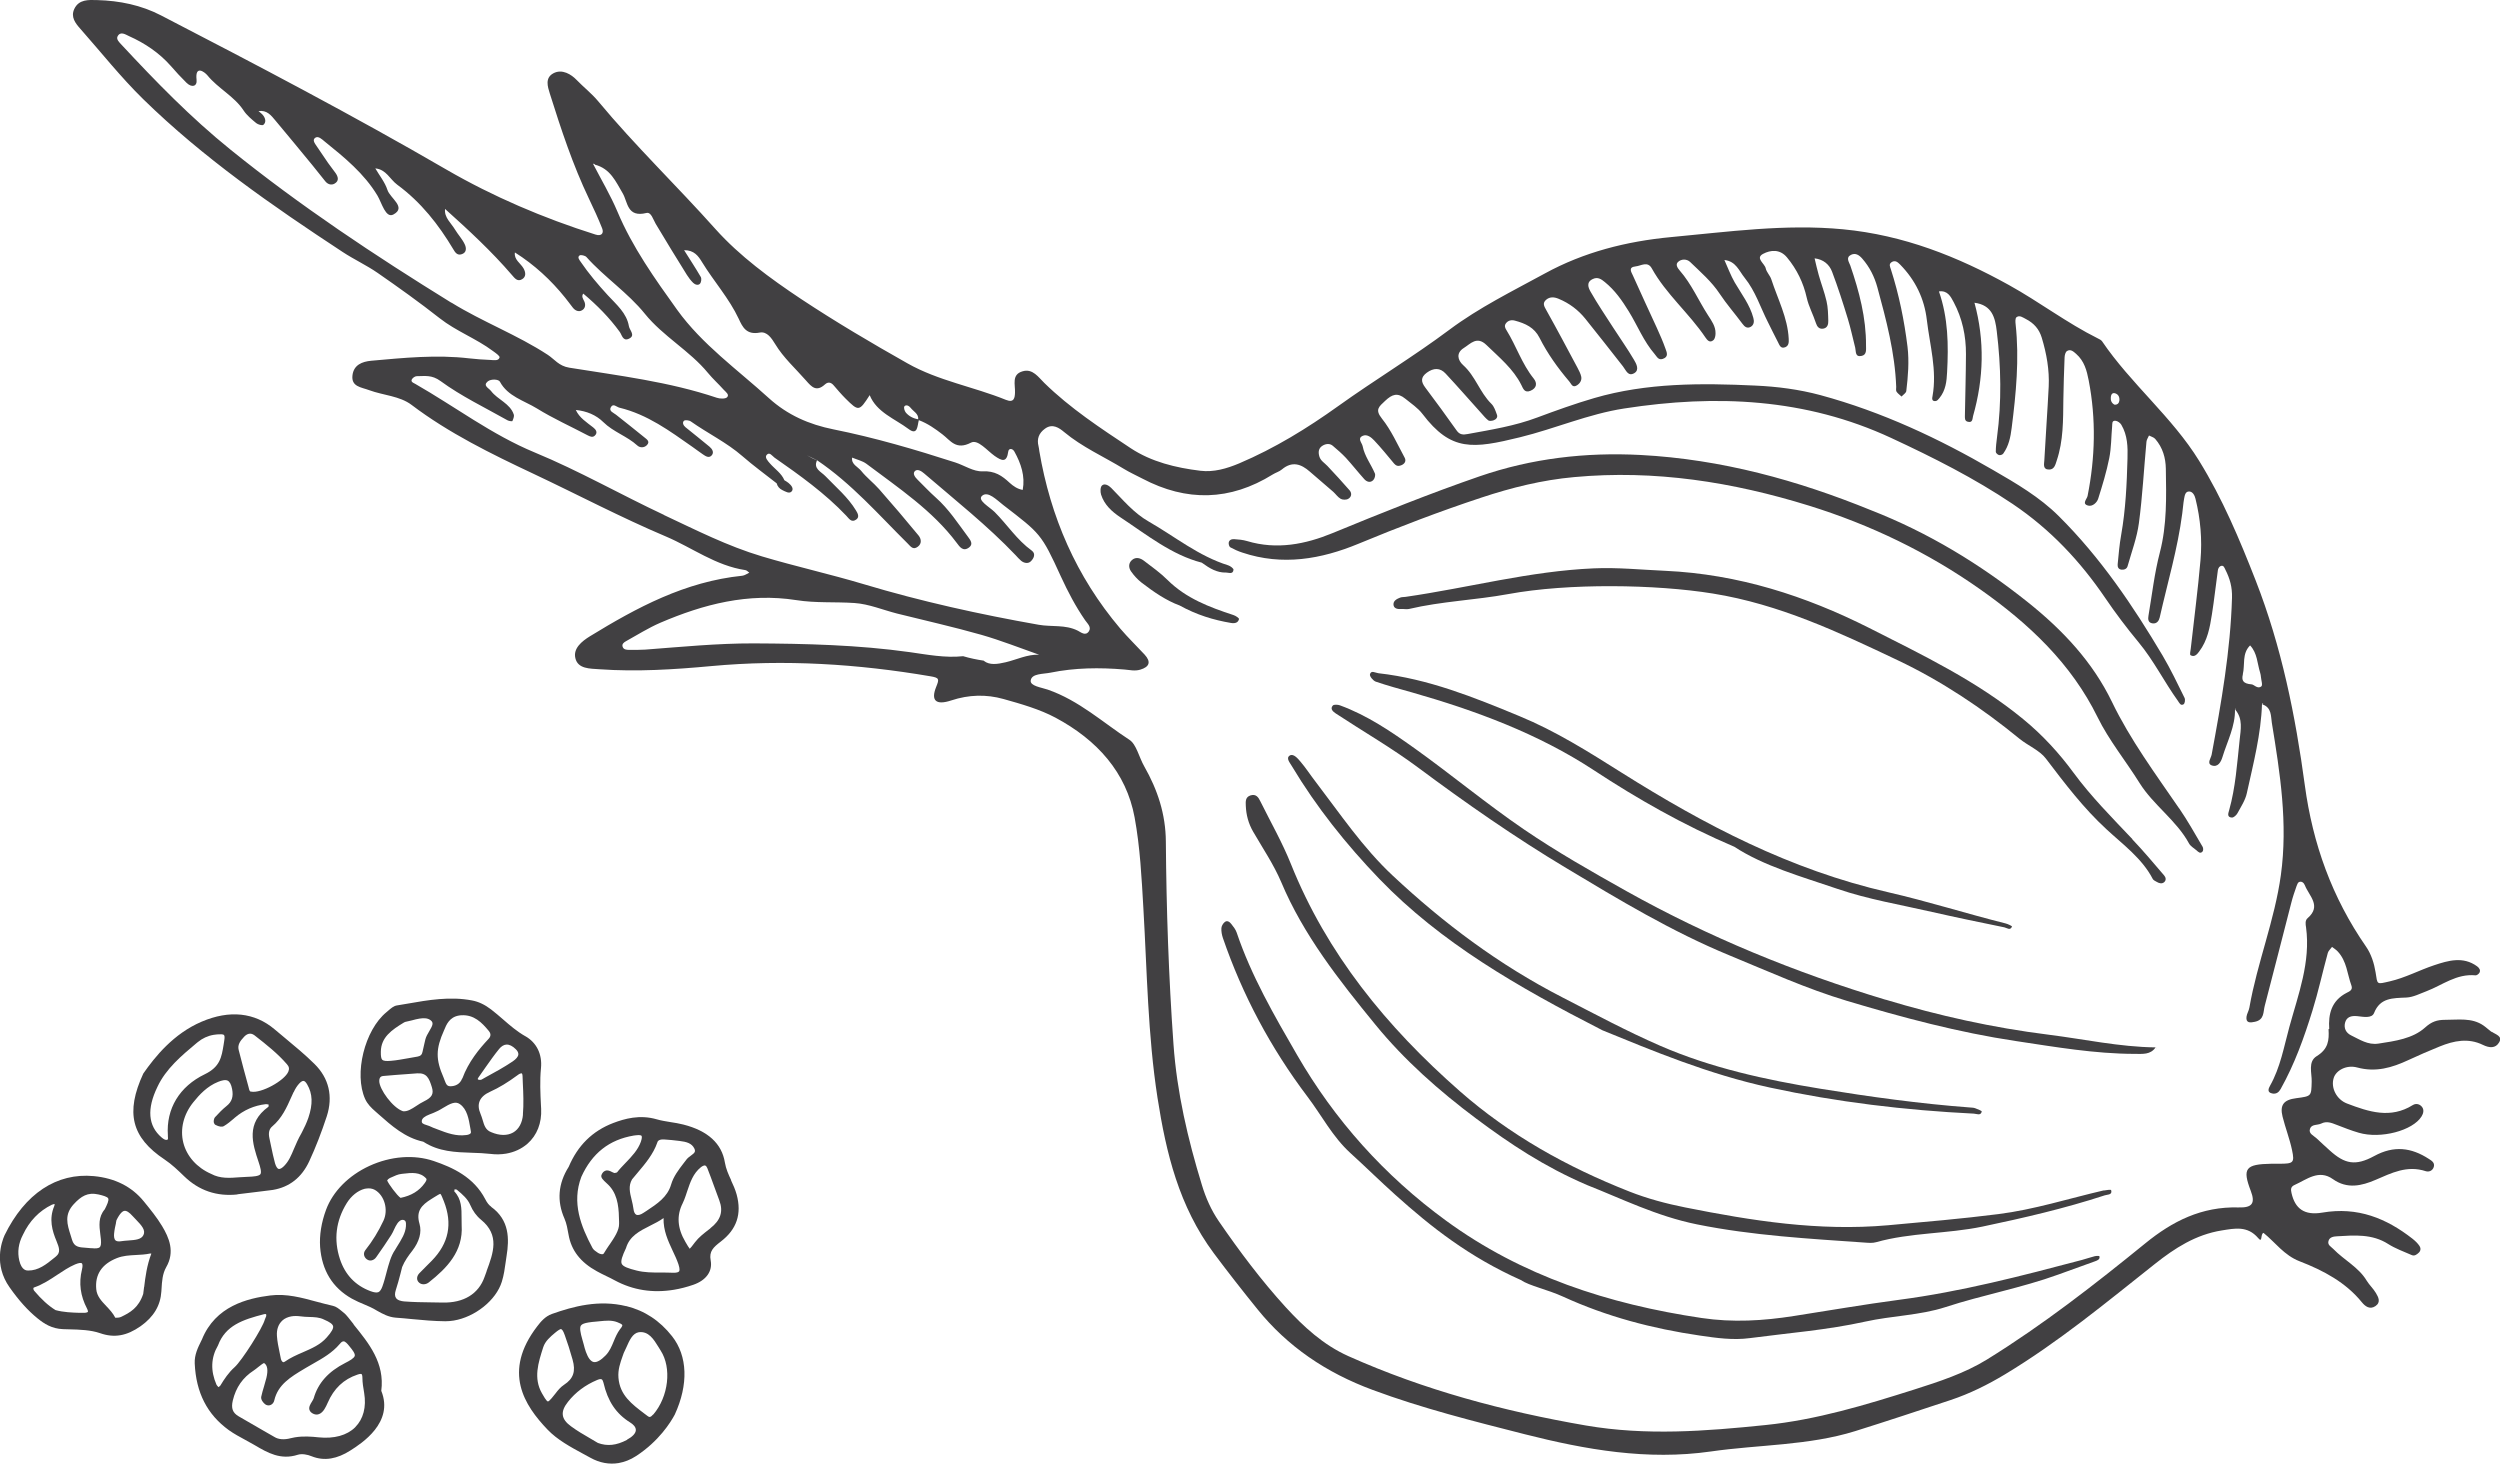 <?xml version="1.0" encoding="UTF-8"?>
<svg id="Livello_2" data-name="Livello 2" xmlns="http://www.w3.org/2000/svg" viewBox="0 0 284.9 166.79">
  <defs>
    <style>
      .cls-1 {
        fill: #414042;
        stroke-width: 0px;
      }
    </style>
  </defs>
  <g id="grafica">
    <g>
      <path class="cls-1" d="M283.94,117.6c-.32-.23-.6-.51-.92-.73-1.34-.93-2.9-.64-4.39-.65-.89,0-1.52.2-2.27.88-1.4,1.26-3.41,1.54-5.32,1.83-1.2.18-2.13-.47-3.11-.94-.59-.29-.84-.82-.69-1.43.17-.66.68-.83,1.39-.76.68.07,1.66.29,1.92-.36.69-1.75,2.13-1.69,3.69-1.76.77-.04,1.54-.44,2.28-.72,1.83-.7,3.42-2.02,5.6-1.81.14.01.36-.16.44-.3.16-.29-.03-.55-.27-.73-1.6-1.16-3.28-.66-4.9-.12-1.71.57-3.28,1.43-5.07,1.84-1.51.34-1.37.41-1.6-1.04-.16-1-.49-2.06-1.07-2.9-3.91-5.63-6.09-11.76-6.99-18.4-1.07-7.93-2.65-15.79-5.6-23.34-1.83-4.68-3.78-9.33-6.45-13.65-3.06-4.97-7.79-8.79-11.06-13.62-.1-.14-.3-.24-.47-.32-3.55-1.77-6.68-4.17-10.13-6.08-5.86-3.25-12.01-5.7-18.92-6.36-6.61-.63-13.09.29-19.6.89-5.1.48-9.95,1.72-14.37,4.14-3.7,2.02-7.49,3.88-10.89,6.42-4.08,3.05-8.51,5.72-12.67,8.7-3.52,2.52-7.22,4.8-11.29,6.53-1.43.6-2.9,1.02-4.4.84-2.82-.34-5.6-1.02-7.95-2.57-3.44-2.28-6.91-4.56-9.85-7.44-.67-.65-1.32-1.66-2.46-1.33-1.3.36-.84,1.52-.88,2.43-.02.6-.11,1.2-1.03.83-3.69-1.5-7.7-2.17-11.22-4.16-4.13-2.33-8.19-4.73-12.12-7.33-3.53-2.35-7-4.89-9.76-7.97-4.39-4.92-9.17-9.51-13.37-14.57-.74-.89-1.67-1.61-2.48-2.45-.56-.58-1.62-1.29-2.64-.73-.96.53-.64,1.51-.39,2.31,1.28,4.06,2.61,8.11,4.46,11.98.53,1.11,1.05,2.23,1.5,3.37.22.56-.07.93-.76.71-5.95-1.88-11.68-4.33-16.98-7.4C40.2,13.13,29.28,7.41,18.34,1.75,16.08.58,13.63.08,11.08.01c-1-.03-2.09-.09-2.61,1-.44.93.12,1.64.71,2.3,2.36,2.67,4.56,5.46,7.14,7.99,6.82,6.67,14.68,12.13,22.72,17.41,1.29.85,2.72,1.51,3.98,2.38,2.41,1.67,4.8,3.38,7.09,5.18,1.87,1.47,4.16,2.31,6.06,3.73.3.22.81.56.76.74-.12.42-.66.3-1.04.28-.81-.03-1.61-.09-2.41-.18-3.74-.44-7.46-.06-11.17.27-1.06.1-1.99.48-2.14,1.64-.17,1.33.99,1.37,1.92,1.72,1.6.59,3.46.65,4.81,1.67,4.25,3.22,9.09,5.59,13.91,7.86,5.03,2.37,9.95,4.97,15.08,7.14,3.01,1.28,5.66,3.32,9.05,3.83.16.02.3.19.45.29-.26.12-.52.32-.79.35-6.54.67-12.03,3.63-17.37,6.9-.94.58-1.93,1.39-1.66,2.5.29,1.23,1.65,1.18,2.76,1.26,4.25.3,8.48.03,12.71-.36,8.4-.78,16.71-.25,24.99,1.16,1.02.17,1.02.31.66,1.2-.64,1.58-.03,2.13,1.72,1.55,2-.66,3.99-.71,5.95-.16,2.03.57,4.11,1.16,5.93,2.13,4.74,2.54,8.06,6.23,9.01,11.36.63,3.42.8,6.9,1,10.37.42,7.2.5,14.42,1.61,21.59.98,6.29,2.45,12.37,6.41,17.7,1.61,2.16,3.28,4.29,4.98,6.39,3.42,4.24,7.81,7.23,13.14,9.2,5.65,2.1,11.49,3.56,17.34,5.05,6.95,1.76,13.94,3,21.2,1.96,5.48-.79,11.11-.66,16.44-2.32,3.64-1.14,7.25-2.34,10.87-3.54,2.19-.73,4.24-1.75,6.2-2.93,6.12-3.69,11.55-8.2,17.08-12.58,2.27-1.8,4.64-3.34,7.63-3.82,1.46-.23,2.92-.56,4.14.87.53.64.23-.48.61-.59,1.36,1.1,2.34,2.55,4.12,3.24,2.72,1.05,5.26,2.41,7.09,4.67.36.44.9.88,1.55.43.64-.44.33-1.02.04-1.5-.29-.49-.74-.9-1.04-1.39-.91-1.53-2.59-2.36-3.8-3.61-.26-.27-.68-.45-.56-.9.11-.46.58-.53.96-.55,2.01-.12,4.03-.29,5.85.88.82.52,1.77.86,2.68,1.26.32.14.57-.06.79-.26.26-.23.25-.55.1-.77-.2-.31-.5-.59-.8-.83-2.98-2.33-6.25-3.67-10.28-2.98-2.05.35-3.11-.45-3.51-2.23-.09-.4-.11-.72.35-.92,1.39-.62,2.75-1.81,4.36-.67,1.65,1.18,3.31.75,4.84.1,1.87-.8,3.61-1.7,5.75-1,.37.12.8-.06.92-.51.12-.46-.24-.68-.57-.89-2-1.3-3.98-1.55-6.22-.33-2.15,1.17-3.37.91-5.08-.64-.5-.46-1.01-.91-1.5-1.38-.33-.31-.94-.53-.74-1.09.18-.54.85-.38,1.28-.59.61-.31,1.17-.08,1.73.14.84.32,1.68.66,2.55.91,2.49.73,6.15-.24,7.15-1.86.21-.34.3-.74.07-1.06-.23-.32-.66-.48-1.06-.24-2.55,1.6-5.03.77-7.5-.17-1.19-.45-1.88-1.79-1.52-2.92.27-.86,1.45-1.52,2.67-1.19,2.13.58,3.98.02,5.83-.84,1.17-.55,2.37-1.06,3.57-1.55,1.62-.66,3.27-1,4.94-.18.72.35,1.43.42,1.84-.29.43-.72-.39-.89-.84-1.21ZM255.59,76.84c.27-1.1-.12-2.34.83-3.29.83.88.81,2.04,1.14,3.09.06.17.08.36.1.54.03.36.22.9.04,1.04-.43.35-.85-.23-1.11-.23-1-.08-1.16-.47-.99-1.15ZM240.55,45.24c.03-.27.16-.52.49-.42.41.13.53.49.48.86-.04.25-.2.46-.55.44-.36-.19-.46-.51-.42-.88ZM103.06,46.31c.23-.26.56-.03.72.17.31.41.92.67.86,1.3-.57-.09-1.06-.35-1.41-.76-.15-.18-.27-.59-.16-.71ZM67.59,18.66c.2.02.21.07.19.1,1.79.46,2.39,1.93,3.19,3.28.58.99.48,2.78,2.7,2.23.54-.13.76.74,1.05,1.23,1.16,1.96,2.36,3.89,3.56,5.83.2.32.44.63.71.9.21.21.58.33.78.1.15-.17.2-.57.09-.77-.6-1.03-1.26-2.03-1.9-3.05,1.14-.01,1.62.66,2.05,1.37,1.34,2.19,3.09,4.13,4.18,6.46.43.93.87,1.85,2.39,1.56.84-.16,1.36.66,1.76,1.31.94,1.56,2.32,2.79,3.52,4.16.63.72,1.17,1.33,2.15.44.35-.32.69-.25.99.1.44.51.87,1.02,1.35,1.5,1.5,1.49,1.56,1.49,2.76-.38.79,1.96,2.87,2.69,4.43,3.86,1.06.8,1-.41,1.17-1.01,1.01.38,1.86.98,2.69,1.62.92.7,1.54,1.84,3.26.94.78-.4,1.82.9,2.68,1.51.84.59,1.39.8,1.56-.49.05-.39.48-.39.7,0,.76,1.37,1.24,2.8.95,4.37-.6-.1-1.07-.43-1.48-.8-.87-.81-1.69-1.39-3.11-1.32-1.01.05-2.05-.67-3.1-1.01-4.56-1.47-9.15-2.82-13.88-3.77-2.78-.56-5.23-1.63-7.36-3.56-3.59-3.26-7.61-6.12-10.45-10.06-2.56-3.57-5.1-7.14-6.8-11.18-.79-1.87-1.85-3.65-2.79-5.47ZM51.44,34.5c-8.74-5.4-17.27-11.06-25.2-17.47-4.51-3.64-8.49-7.74-12.39-11.93-.26-.28-.63-.62-.45-.96.33-.62.91-.2,1.29-.03,1.84.82,3.46,1.92,4.77,3.4.57.66,1.16,1.3,1.79,1.92.61.6,1.24.42,1.15-.34-.19-1.71.91-.9,1.24-.5,1.21,1.49,3.06,2.38,4.12,4,.36.55.91,1,1.44,1.44.19.16.68.3.81.2.33-.27.25-.69.03-1.01-.14-.22-.38-.38-.58-.56.96-.14,1.44.49,1.93,1.08,1.42,1.7,2.83,3.4,4.23,5.11.49.6.96,1.21,1.45,1.81.27.34.68.48,1.05.27.55-.31.42-.78.12-1.21-.28-.4-.59-.77-.86-1.16-.44-.63-.86-1.27-1.29-1.9-.21-.31-.54-.72-.15-.97.34-.22.75.18,1.04.42,2.28,1.84,4.53,3.67,6.04,6.19.48.8.93,2.63,1.82,2.14,1.51-.82-.38-1.84-.69-2.8-.28-.87-.91-1.64-1.38-2.45,1.25.12,1.66,1.24,2.5,1.86,2.72,2,4.72,4.56,6.39,7.36.2.34.43.7.89.58.67-.17.6-.76.41-1.15-.27-.59-.76-1.1-1.1-1.67-.45-.76-1.26-1.38-1.14-2.36,2.67,2.4,5.3,4.83,7.61,7.52.33.38.64.81,1.17.49.47-.28.42-.78.16-1.24-.34-.59-1.11-1-.98-1.81,2.23,1.41,4.11,3.15,5.72,5.15.3.37.58.76.88,1.14.26.33.65.52,1.03.31.38-.2.45-.62.29-.99-.13-.31-.38-.59-.13-.92,1.56,1.31,2.98,2.74,4.16,4.37.24.33.35,1.07,1,.79.86-.37.12-.96.04-1.45-.25-1.49-1.43-2.47-2.4-3.52-1.12-1.22-2.18-2.47-3.1-3.82-.16-.23-.4-.52-.12-.72.14-.1.64.02.78.18,2.06,2.31,4.73,4.07,6.67,6.48,2.06,2.55,5.1,4.2,7.18,6.73.55.67,1.21,1.26,1.79,1.91.23.25.7.57.38.87-.2.19-.81.17-1.16.05-5.44-1.83-11.17-2.52-16.82-3.43-1.18-.19-1.68-.96-2.44-1.46-3.48-2.28-7.44-3.76-10.98-5.95ZM75.69,58.69c-4.95-2.32-9.68-5.03-14.76-7.13-4.9-2.03-9.07-5.22-13.62-7.82-.22-.12-.6-.25-.31-.6.11-.13.33-.27.49-.27.94,0,1.71-.18,2.72.56,2.35,1.72,5.06,3.02,7.63,4.47.16.09.54.13.55.09.1-.24.23-.53.16-.75-.41-1.26-1.84-1.69-2.59-2.68-.26-.34-.96-.6-.38-1.09.38-.31,1.24-.26,1.39.03.89,1.67,2.75,2.15,4.22,3.05,1.84,1.14,3.85,2.04,5.78,3.06.28.14.55.27.8.05.4-.36.13-.72-.17-.95-.75-.59-1.58-1.1-1.98-1.99,1.22.12,2.31.57,3.13,1.38,1.13,1.12,2.72,1.61,3.88,2.67.27.25.74.3,1.08-.03.43-.43-.03-.69-.29-.91-1.05-.87-2.15-1.71-3.22-2.57-.29-.23-.84-.4-.59-.85.27-.49.65-.03.98.05,3.21.78,5.74,2.66,8.31,4.46.4.28.79.58,1.19.85.31.21.7.49,1.02.12.3-.35.04-.74-.26-.99-.9-.76-1.83-1.47-2.74-2.22-.23-.19-.39-.53-.16-.73.12-.11.59-.06.78.08,1.93,1.36,4.09,2.4,5.87,3.95,1.25,1.09,2.6,2.07,3.91,3.1.09.35.32.62.66.78.33.15.78.45,1.05.14.27-.31-.04-.7-.36-.96-.14-.12-.31-.21-.47-.31-.33-.8-1.09-1.28-1.64-1.91-.26-.3-.63-.69-.38-.98.33-.38.63.12.89.31,2.9,2.02,5.77,4.08,8.18,6.62.33.35.6.84,1.16.42.38-.29.13-.72-.06-1.03-.9-1.49-2.26-2.63-3.47-3.89-.48-.51-1.42-.85-.96-1.81-.17-.08-.35-.14-.52-.23-.21-.11-.42-.23-.63-.34.21.1.43.21.64.31.17.08.33.16.51.25,3.95,2.67,7,6.19,10.31,9.47.36.36.63.8,1.18.38.48-.36.38-.9.08-1.27-1.47-1.79-2.97-3.55-4.5-5.29-.64-.72-1.44-1.33-2.04-2.08-.38-.47-1.15-.74-1.03-1.51.55.23,1.17.37,1.62.7,3.68,2.77,7.55,5.34,10.3,9.02.34.46.73,1.04,1.42.51.49-.38.14-.83-.15-1.22-1.15-1.54-2.18-3.15-3.66-4.46-.73-.65-1.39-1.36-2.08-2.04-.29-.28-.59-.7-.29-.98.29-.27.74.01,1.04.27,3.55,3.05,7.23,5.96,10.44,9.33.2.21.38.43.61.62.33.28.8.36,1.09.09.35-.32.63-.88.13-1.24-1.7-1.23-2.79-2.96-4.23-4.4-.59-.58-2-1.34-1.44-1.84.67-.61,1.69.48,2.43,1.05,4.22,3.26,4.32,3.23,6.56,8.14.8,1.74,1.67,3.4,2.76,4.98.26.38.74.77.44,1.25-.39.6-.92.12-1.28-.06-1.41-.71-2.98-.41-4.45-.67-6.73-1.19-13.39-2.66-19.92-4.62-3.84-1.15-7.76-2.02-11.61-3.17-3.95-1.18-7.53-3.01-11.2-4.73ZM112.12,75.29c-.8-.12-1.59-.28-2.36-.51-2.04.22-4.09-.18-6.07-.46-5.92-.83-11.85-.97-17.8-1-4.14-.01-8.26.4-12.37.71-.6.04-1.21.03-1.82.03-.3,0-.63-.03-.74-.34-.12-.32.13-.51.38-.65,1.3-.72,2.56-1.52,3.93-2.11,4.91-2.1,9.98-3.43,15.48-2.57,2.2.35,4.42.18,6.63.33,1.64.11,3.24.79,4.85,1.2,3.2.8,6.43,1.52,9.59,2.42,2.24.64,4.4,1.5,6.59,2.27-1.35-.05-2.53.56-3.8.86-.94.22-1.84.36-2.49-.16ZM265.36,117.29c.08,1.27-.03,2.26-1.35,3.07-1.02.63-.54,1.92-.57,2.91-.05,1.65,0,1.65-1.76,1.88-1.43.18-1.89.77-1.56,2.1.32,1.28.81,2.53,1.08,3.81.31,1.46.15,1.56-1.44,1.56-.3,0-.61-.01-.91,0-2.97.05-3.33.53-2.35,3.1.53,1.39.18,1.93-1.39,1.88-4.22-.12-7.55,1.58-10.63,4.09-5.78,4.7-11.66,9.29-18.06,13.25-2.53,1.56-5.44,2.51-8.27,3.41-5.53,1.75-11.1,3.45-16.97,4.05-6.82.7-13.58,1.23-20.45.05-9.39-1.62-18.45-4.05-27.06-7.9-2.88-1.29-5.11-3.36-7.14-5.57-2.81-3.08-5.29-6.4-7.63-9.8-.87-1.27-1.49-2.67-1.93-4.13-1.61-5.25-2.85-10.57-3.24-16.04-.55-7.69-.81-15.4-.87-23.1-.02-3.13-.94-5.9-2.46-8.57-.59-1.02-.89-2.51-1.69-3.03-3.04-1.98-5.74-4.48-9.31-5.72-.73-.25-2.04-.41-1.94-1.05.12-.8,1.4-.71,2.24-.88,2.79-.57,5.61-.6,8.44-.36.6.05,1.17.2,1.79.02,1.08-.32,1.26-.9.51-1.72-.92-.99-1.9-1.94-2.77-2.96-5.05-5.96-7.96-12.77-9.23-20.23-.03-.19-.04-.38-.09-.56-.21-.82.03-1.49.74-2,.86-.63,1.63-.07,2.17.38,2.06,1.72,4.53,2.81,6.81,4.2.67.41,1.4.74,2.11,1.11,5.05,2.66,10,2.55,14.86-.47.33-.21.75-.32,1.04-.57,1.17-.98,2.19-.63,3.19.25.88.77,1.79,1.53,2.67,2.3.29.26.51.61.85.8.21.12.63.13.85,0,.39-.22.44-.64.16-.97-.82-.94-1.67-1.87-2.53-2.78-.33-.35-.78-.59-.92-1.09-.14-.5-.1-.95.4-1.24.35-.2.79-.26,1.13.03.52.44,1.04.89,1.5,1.38.72.79,1.37,1.62,2.08,2.41.27.31.68.47,1.02.14.18-.17.29-.57.2-.78-.44-1.04-1.17-1.96-1.39-3.09-.08-.41-.65-.89,0-1.19.49-.23.99.18,1.31.52.8.85,1.53,1.75,2.27,2.64.21.25.47.33.77.21.45-.16.64-.51.43-.89-.82-1.51-1.52-3.11-2.59-4.45-.82-1.03-.34-1.35.38-2.03.79-.74,1.4-.96,2.29-.23.68.56,1.42,1.03,1.96,1.74,3.26,4.29,5.73,3.97,11.11,2.65,3.99-.98,7.79-2.65,11.88-3.28,10.47-1.62,20.67-1.17,30.42,3.36,4.8,2.23,9.48,4.59,13.84,7.52,4.32,2.91,7.71,6.54,10.54,10.7,1.18,1.74,2.46,3.43,3.81,5.06,1.74,2.1,2.92,4.51,4.49,6.69.15.21.3.59.64.38.15-.1.21-.53.11-.73-.8-1.62-1.58-3.26-2.5-4.82-3.37-5.67-7.05-11.14-11.84-15.9-2.17-2.16-4.84-3.72-7.47-5.24-6.16-3.58-12.64-6.63-19.68-8.54-2.45-.66-4.95-.98-7.44-1.09-6.16-.29-12.35-.32-18.33,1.42-2.2.64-4.36,1.42-6.51,2.22-2.55.96-5.23,1.39-7.91,1.88-.53.1-.93.1-1.28-.41-1.16-1.65-2.36-3.27-3.57-4.89-.48-.64-.55-1.15.18-1.69.77-.56,1.51-.58,2.14.1,1.39,1.49,2.72,3.02,4.08,4.53.25.28.49.58.79.81.11.09.4.05.57,0,.3-.1.53-.34.41-.65-.16-.43-.31-.93-.64-1.25-1.33-1.31-1.8-3.14-3.22-4.41-.6-.54-.83-1.37.08-1.94.77-.48,1.49-1.41,2.59-.34,1.46,1.42,3.06,2.72,3.97,4.55.21.42.37.95,1.05.66.71-.3.78-.87.36-1.39-1.35-1.68-1.98-3.7-3.09-5.49-.16-.25-.28-.5-.1-.77.25-.37.66-.45,1.05-.34,1.19.32,2.21.78,2.8,1.95.9,1.79,2.08,3.44,3.4,4.99.23.26.34.76.87.43.35-.22.56-.58.49-.97-.07-.35-.26-.7-.43-1.03-1.17-2.19-2.33-4.38-3.54-6.54-.25-.45-.5-.82-.02-1.22.42-.35.91-.31,1.41-.1,1.23.51,2.24,1.28,3.04,2.27,1.44,1.8,2.87,3.61,4.29,5.43.34.43.58,1.2,1.3.77.61-.37.22-1.08-.05-1.53-.73-1.24-1.56-2.41-2.34-3.62-.88-1.37-1.8-2.72-2.6-4.13-.25-.44-.53-1.09.27-1.45.55-.26.96.03,1.35.35,1.16.94,1.97,2.11,2.73,3.34,1,1.62,1.69,3.41,2.97,4.89.24.28.41.7.91.53.72-.24.44-.78.3-1.18-.28-.8-.63-1.58-.98-2.36-.91-1.99-1.84-3.97-2.73-5.97-.17-.38-.57-.94.31-1.03.62-.06,1.37-.64,1.85.23,1.61,2.91,4.26,5.12,6.11,7.87.2.29.49.67.91.3.18-.16.24-.51.24-.77.02-.79-.44-1.42-.86-2.07-1.09-1.69-1.87-3.54-3.22-5.09-.26-.3-.51-.69-.19-.98.38-.36,1-.35,1.37,0,1.19,1.15,2.45,2.23,3.37,3.62.78,1.18,1.74,2.27,2.59,3.42.26.36.55.58.96.35.37-.22.4-.63.29-1.01-.39-1.49-1.35-2.72-2.12-4.04-.47-.82-.79-1.7-1.18-2.56,1.32.14,1.67,1.24,2.31,2.03,1.23,1.52,1.79,3.36,2.65,5.05.39.76.75,1.54,1.15,2.29.16.3.29.78.82.57.42-.17.42-.57.4-.97-.12-2.39-1.25-4.52-1.98-6.76-.14-.44-.55-.82-.64-1.26-.12-.56-1.22-1.16-.3-1.65.85-.45,1.92-.56,2.72.4,1.14,1.37,1.88,2.92,2.25,4.58.23,1.03.74,1.94,1.06,2.93.12.38.37.7.84.61.49-.09.57-.52.56-.89-.02-.75-.03-1.52-.2-2.24-.23-1.01-.61-1.98-.89-2.98-.18-.63-.32-1.27-.47-1.9,1.01.12,1.68.7,1.99,1.52.67,1.77,1.25,3.57,1.8,5.38.33,1.08.56,2.19.84,3.29.1.4-.04,1.09.72.93.61-.12.51-.72.51-1.19.02-3.14-.77-6.14-1.79-9.11-.14-.39-.55-.91.08-1.22.51-.25.92.02,1.28.43.85.97,1.39,2.07,1.72,3.26,1.02,3.74,2.01,7.48,2.15,11.36,0,.18-.05.41.04.55.14.21.38.37.57.55.19-.21.51-.4.54-.63.2-1.67.34-3.35.14-5.04-.37-3-.97-5.95-1.9-8.84-.08-.26-.25-.56.05-.78.42-.3.72-.04,1,.24,1.76,1.79,2.77,3.91,3.05,6.31.34,2.89,1.18,5.74.65,8.69-.04.2-.14.64.38.56.16-.02.3-.21.41-.34.71-.87.82-1.9.87-2.94.17-3.11.12-6.21-.93-9.21.98-.14,1.34.58,1.68,1.22.99,1.86,1.41,3.86,1.4,5.93-.01,2.33-.08,4.66-.12,6.98,0,.28-.04.61.29.71.62.19.56-.35.64-.64,1.22-4.29,1.34-8.59.16-12.91,2.01.26,2.36,1.71,2.54,3.24.49,4.02.57,8.05.03,12.08-.07.55-.14,1.11-.14,1.67,0,.13.21.33.37.37.14.04.4-.05.48-.17.63-.88.83-1.88.96-2.93.5-3.93.88-7.85.45-11.81-.03-.27-.06-.68.1-.8.35-.27.72.03,1.06.2.93.48,1.52,1.15,1.82,2.14.55,1.83.88,3.67.79,5.56-.14,2.81-.35,5.61-.5,8.42-.02.4-.21,1.05.56,1.04.58-.01.7-.55.85-1.01.77-2.28.73-4.63.76-6.98.02-1.6.08-3.19.14-4.79.01-.25.09-.61.28-.73.42-.26.76.09,1.04.33.93.82,1.21,1.89,1.43,3.03.85,4.4.74,8.78-.13,13.16-.07.35-.7.91.08,1.1.48.12.99-.34,1.13-.79.48-1.52.95-3.06,1.26-4.62.24-1.19.22-2.42.33-3.64.03-.25-.06-.66.38-.62.24.02.55.25.67.46.71,1.2.74,2.54.7,3.85-.08,2.91-.21,5.81-.72,8.69-.2,1.11-.29,2.23-.4,3.35-.02.27.04.57.44.62.34.03.61-.11.69-.4.46-1.63,1.07-3.25,1.29-4.91.41-3.07.57-6.17.86-9.26.02-.25.19-.48.29-.72.24.13.55.2.71.39.86.99,1.19,2.16,1.21,3.41.05,3.19.14,6.36-.68,9.52-.62,2.37-.89,4.81-1.3,7.22-.06.35-.07.81.48.87.49.06.72-.32.8-.67.89-3.94,2.05-7.84,2.57-11.85.08-.56.11-1.13.21-1.68.07-.34.12-.85.59-.83.41.02.62.46.71.83.57,2.3.77,4.65.57,6.99-.29,3.37-.74,6.73-1.11,10.09-.03.26-.14.68-.02.75.45.27.77-.14.97-.41.96-1.26,1.23-2.76,1.46-4.24.27-1.67.44-3.36.68-5.03.02-.17.13-.39.27-.46.38-.19.47.16.58.38.52,1.02.8,2.02.76,3.23-.18,6.03-1.22,11.94-2.32,17.86-.08.41-.57,1,0,1.22.72.27,1.07-.41,1.23-.94.55-1.8,1.47-3.51,1.43-5.44.03-.06.07-.12.1-.18-.03.07-.05.14-.07.21.9,1.06.62,2.29.5,3.46-.29,2.68-.46,5.39-1.2,8.02-.07.27-.3.79.32.82.2.01.51-.27.63-.49.4-.74.9-1.49,1.07-2.29.74-3.37,1.62-6.72,1.73-10.19l.15-.09-.11.16c1.08.36.96,1.37,1.08,2.1.94,5.75,1.84,11.46,1.03,17.35-.71,5.16-2.7,10.01-3.59,15.11-.06.36-.29.7-.33,1.05-.08.73.44.68.97.56,1.08-.23.93-1.13,1.11-1.81,1.03-3.91,2.01-7.84,3.03-11.76.16-.64.38-1.27.6-1.9.06-.17.15-.41.29-.46.31-.11.54.1.65.37.48,1.22,1.93,2.35.33,3.74-.32.27-.25.69-.19,1.07.53,3.94-.88,7.62-1.9,11.33-.62,2.26-1.02,4.61-2.21,6.72-.15.28-.38.74.25.87.46.1.76-.14.96-.5,1.6-2.85,2.68-5.88,3.63-8.95.67-2.16,1.15-4.38,1.75-6.57.07-.25.32-.45.48-.68.22.17.47.32.65.52,1.04,1.11,1.08,2.57,1.56,3.88.18.5-.2.66-.54.83-1.76.91-2.1,2.45-1.99,4.11Z"/>
      <path class="cls-1" d="M248.33,92.12c-2.71-3.95-5.58-7.84-7.64-12.11-2.21-4.58-5.62-8.21-9.62-11.4-5.39-4.3-11.28-7.9-17.86-10.47-8.37-3.41-17.03-5.8-26.23-6.29-6.31-.33-12.43.39-18.36,2.43-5.68,1.96-11.24,4.2-16.78,6.48-3.07,1.26-6.33,1.92-9.72.9-.47-.14-.99-.19-1.49-.22-.3-.02-.6.12-.61.46,0,.16.07.42.2.48.43.23.88.44,1.35.59,4.57,1.54,9,.75,13.23-1,4.61-1.91,9.26-3.69,14.01-5.26,3.44-1.14,6.93-2.01,10.58-2.34,9.2-.85,18.06.56,26.75,3.25,7.05,2.19,13.54,5.33,19.48,9.51,5.63,3.96,10.43,8.51,13.42,14.6,1.29,2.63,3.22,4.99,4.79,7.51,1.57,2.51,4.21,4.26,5.63,6.88.17.32.56.53.86.79.2.18.43.43.69.12.09-.11.08-.39,0-.53-.87-1.47-1.7-2.97-2.67-4.38Z"/>
      <path class="cls-1" d="M238.71,143.16c-.48.12-.96.29-1.44.42-6.88,1.82-13.77,3.62-20.88,4.55-4,.53-7.97,1.22-11.95,1.84-3.5.55-6.96.76-10.52.23-10.65-1.58-20.52-4.81-29.11-11.08-7.1-5.18-12.73-11.53-16.98-18.87-2.61-4.51-5.24-9.05-6.9-13.98-.12-.35-.37-.67-.61-.97-.17-.22-.46-.46-.75-.22-.2.16-.37.46-.38.7-.02.37.05.75.17,1.11,2.23,6.49,5.44,12.53,9.65,18.1,1.62,2.14,2.84,4.55,4.89,6.42,1.73,1.57,3.39,3.21,5.13,4.77,4.08,3.66,8.37,7.05,14.28,9.69.99.67,3.01,1.07,4.83,1.9,4.93,2.26,10.15,3.64,15.57,4.43,1.91.28,3.8.55,5.72.29,4.39-.58,8.81-.92,13.14-1.88,3.02-.67,6.24-.71,9.13-1.65,4.25-1.39,8.68-2.19,12.86-3.71,1.4-.51,2.81-1.01,4.21-1.52.28-.1.57-.22.48-.57-.01-.05-.36-.05-.53,0Z"/>
      <path class="cls-1" d="M243,95.62c-2.32-2.45-4.7-4.84-6.7-7.56-1.63-2.22-3.52-4.29-5.73-6.1-5.27-4.34-11.46-7.31-17.56-10.4-7.27-3.66-14.92-6.13-23.24-6.51-2.71-.12-5.44-.4-8.14-.28-7.28.31-14.3,2.22-21.46,3.25-.2.03-.42.01-.6.08-.38.14-.78.36-.77.77.01.45.41.57.86.53.3-.02.62.06.9,0,3.72-.88,7.57-1.01,11.33-1.7,6.83-1.26,16.77-1.12,23.31-.06,7.59,1.22,14.36,4.42,21.04,7.59,4.98,2.36,9.63,5.46,13.89,8.95.98.8,2.3,1.32,3.02,2.27,2.14,2.81,4.25,5.61,6.9,8.05,1.9,1.76,4.07,3.33,5.28,5.67.08.15.3.24.47.34.26.15.56.24.82.03.27-.23.2-.55.01-.77-1.19-1.39-2.36-2.79-3.63-4.12Z"/>
      <path class="cls-1" d="M239.73,135.66c-4,.93-7.94,2.19-12,2.7-4.16.53-8.38.89-12.57,1.27-7.9.7-15.5-.51-23.11-2.03-2.16-.43-4.33-1.01-6.36-1.81-7.11-2.8-13.62-6.43-19.32-11.43-8.42-7.39-15.18-15.73-19.25-25.88-.98-2.45-2.31-4.78-3.49-7.16-.21-.44-.48-.87-1.11-.68-.61.19-.57.7-.55,1.17.04,1.05.3,2.04.84,2.97,1.1,1.9,2.35,3.75,3.2,5.75,2.53,6.02,6.59,11.18,10.73,16.24,3.29,4.03,7.26,7.55,11.52,10.73,3.79,2.83,7.72,5.46,12.63,7.56,3.8,1.49,7.89,3.54,12.5,4.47,6.34,1.28,12.77,1.63,19.2,2.08.4.03.83.06,1.21-.05,3.95-1.11,8.11-.94,12.13-1.78,4.71-.99,9.38-2.07,13.93-3.56.33-.11.9-.03.72-.61-.02-.05-.55,0-.83.06Z"/>
      <path class="cls-1" d="M214.88,113.93c-10.3-3.1-20.18-7.15-29.48-12.35-3.98-2.23-7.96-4.49-11.7-7.04-4.3-2.93-8.29-6.26-12.52-9.28-2.64-1.88-5.34-3.73-8.48-4.88-.24-.09-.69-.11-.81.02-.35.39.03.7.34.91,3.13,2.06,6.41,3.95,9.39,6.17,5.44,4.05,10.99,7.92,16.86,11.44,6.03,3.62,12.03,7.24,18.62,9.96,4.42,1.82,8.75,3.79,13.38,5.18,6.32,1.89,12.7,3.6,19.26,4.58,4.47.67,8.95,1.45,13.51,1.46.91,0,1.82.12,2.4-.74-4.13-.05-8.15-.94-12.22-1.45-6.32-.79-12.5-2.16-18.55-3.99Z"/>
      <path class="cls-1" d="M157.2,100.17c6.96,7.22,15.68,12.27,25.41,17.24,5.73,2.34,12.1,5.01,19.05,6.52,7.7,1.67,15.43,2.59,23.28,2.98.3.01.79.28.9-.24.01-.08-.46-.27-.73-.37-.18-.07-.4-.08-.59-.09-5.74-.43-11.42-1.22-17.08-2.14-6.25-1.02-12.43-2.37-18.21-4.88-3.84-1.67-7.5-3.64-11.2-5.54-7.24-3.72-13.54-8.46-19.32-13.87-3.43-3.21-5.99-7.04-8.79-10.7-.59-.76-1.11-1.58-1.74-2.31-.29-.34-.77-.91-1.18-.68-.5.29,0,.83.21,1.2,2.79,4.66,6.19,8.93,10,12.89Z"/>
      <path class="cls-1" d="M160.82,78.88c7.36,2.1,14.45,4.72,20.81,8.89,4.95,3.25,10.11,6.21,16.02,8.73,3.34,2.19,7.62,3.39,11.76,4.8,3.47,1.19,7.17,1.8,10.78,2.63,2.73.62,5.48,1.19,8.23,1.75.26.05.68.42.87-.1.01-.04-.48-.29-.75-.35-4.47-1.12-8.87-2.52-13.36-3.55-11.18-2.56-20.96-7.7-30.35-13.61-3.78-2.38-7.52-4.75-11.7-6.47-5.17-2.14-10.36-4.24-16.05-4.88-.34-.04-.84-.38-.96.13-.05.23.36.72.66.83,1.32.45,2.68.82,4.03,1.2Z"/>
      <path class="cls-1" d="M139.65,65.24c.35,0,.86.26.92-.31.01-.15-.35-.42-.59-.5-3.4-1.06-6.06-3.27-9.05-4.98-1.77-1.01-2.95-2.49-4.3-3.85-.28-.28-.74-.55-1.04-.28-.21.18-.21.72-.11,1.05.36,1.13,1.2,1.92,2.21,2.59,3.02,2,5.86,4.29,9.26,5.16.96.7,1.74,1.13,2.7,1.13Z"/>
      <path class="cls-1" d="M141.2,70.56c.03-.11-.38-.39-.64-.47-2.76-.9-5.41-1.92-7.48-3.97-.82-.82-1.79-1.51-2.72-2.22-.4-.3-.91-.47-1.36-.08-.42.37-.39.88-.11,1.29.32.46.72.9,1.17,1.26,1.4,1.08,2.86,2.08,4.37,2.63,1.94,1.07,3.84,1.65,5.84,1.99.44.08.82-.01.92-.42Z"/>
      <path class="cls-1" d="M245.65,119.36c.03.06.07.09.13.12-.04-.04-.09-.08-.13-.12h0Z"/>
      <path class="cls-1" d="M27.06,136.1c.55-.06,1.1-.13,1.65-.2.65-.09,1.29-.17,1.94-.24.16-.01.31-.03.46-.06,1.88-.32,3.27-1.41,4.13-3.26.73-1.57,1.4-3.3,2-5.13.73-2.27.25-4.34-1.41-5.97-1.07-1.06-2.25-2.03-3.39-2.98-.38-.32-.77-.64-1.15-.96-2.27-1.92-5.13-2.23-8.31-.87-3.21,1.37-5.32,4-6.65,5.91-2.06,4.45-1.35,7.29,2.43,9.8.81.54,1.54,1.24,2.23,1.91,1.68,1.63,3.72,2.32,6.06,2.07ZM33.47,124.46c.18-.4.39-.72.62-.97.19-.21.37-.32.5-.31.13.01.27.15.41.39.63,1.07.67,2.25.14,3.82-.2.58-.48,1.16-.66,1.5-.05.11-.1.2-.12.24-.38.65-.63,1.26-.86,1.79-.32.76-.59,1.41-1.1,1.93-.26.27-.49.4-.64.36-.16-.03-.31-.28-.42-.65-.17-.63-.31-1.28-.44-1.91-.07-.32-.13-.63-.2-.95-.13-.59-.03-1.04.32-1.33,1.11-.94,1.65-2.16,2.18-3.35.08-.19.17-.38.26-.57ZM27.82,118.15c.27-.29.7-.54,1.19-.16,1.4,1.09,2.64,2.08,3.69,3.29.25.28.29.52.16.84-.43,1.04-3.12,2.51-4.24,2.28-.07,0-.16,0-.23-.26l-.07-.28c-.38-1.4-.77-2.8-1.12-4.21-.14-.56.14-1,.62-1.5ZM19.02,129.9c-.15.03-.34-.05-.61-.28-1.54-1.32-1.69-3.25-.47-5.76.96-2.06,2.74-3.55,4.46-4.99l.15-.12c.51-.42,1.13-.71,1.8-.82.13-.02.26-.04.4-.05.33-.02.66-.04.77.07.05.05.11.19.04.6-.03.18-.06.35-.08.52-.23,1.4-.4,2.51-2.14,3.35-2.88,1.39-4.42,3.92-4.21,6.96v.12c.04.36,0,.37-.12.4ZM20.89,130.22c-.39-1.56.03-3.24,1.15-4.62.69-.86,1.57-1.81,2.81-2.31.22-.09.42-.15.59-.18.22-.04.39-.02.51.04.23.12.4.43.5.95.17.86-.02,1.46-.63,1.94-.46.37-.87.79-1.3,1.26-.17.18-.18.5-.15.63.02.09.1.22.18.26.43.22.75.26.96.14.41-.24.78-.55,1.13-.85l.11-.1c1.03-.88,2.22-1.4,3.54-1.55.09-.01.2.02.33.05,0,.09-.03.23-.02.24-2.61,1.88-1.82,4.23-1.13,6.3.19.57.37,1.18.2,1.4-.17.22-.82.27-1.43.29-.3.01-.61.03-.92.05-1.15.09-2.23.17-3.25-.38-1.63-.71-2.79-2.01-3.18-3.56Z"/>
      <path class="cls-1" d="M59.87,118.09c-.94-.53-1.75-1.23-2.53-1.91-.44-.38-.89-.77-1.37-1.14-.72-.55-1.43-.89-2.18-1.03-2.5-.48-4.97-.05-7.37.37-.39.07-.79.14-1.19.2-.38.06-.7.35-.98.59-.08.06-.14.13-.21.18-2.49,2.04-3.72,7.03-2.43,9.89.27.59.7,1.01,1.17,1.42l.35.31c1.49,1.32,3.03,2.69,5.11,3.14,1.75,1.14,3.67,1.2,5.52,1.26.71.02,1.44.05,2.14.13.61.08,1.21.06,1.77-.03.93-.16,1.76-.54,2.44-1.13,1.09-.96,1.64-2.37,1.56-3.98l-.02-.36c-.07-1.4-.14-2.85,0-4.27.16-1.59-.5-2.92-1.79-3.65ZM56.87,119.55c.26-.32.55-.49.83-.51.34-.02.71.16,1.08.53.22.21.31.42.29.61-.03.25-.26.52-.66.79-.98.66-2.06,1.25-3.09,1.81l-.44.25c-.09.05-.32.04-.38,0-.07-.05-.09-.06.03-.25.3-.43.55-.78.79-1.13.53-.75,1.02-1.45,1.56-2.11ZM46.04,116.52c.05-.03.1-.05.13-.06.25-.05.51-.12.77-.18.3-.08.59-.16.87-.2.5-.08.94-.07,1.28.2.35.28.22.58-.18,1.25-.17.29-.35.59-.43.9l-.12.51c-.07.31-.14.62-.21.93-.06.32-.23.48-.57.54-.37.06-.73.12-1.08.19-.65.11-1.3.24-1.95.29-.53.05-.83.01-.97-.1-.14-.12-.19-.41-.18-.95.03-1.63,1.22-2.46,2.64-3.32ZM45.91,126.63c-1.15-.38-2.69-2.5-2.69-3.44,0-.53.33-.55.45-.57.97-.09,1.94-.16,2.92-.23l.93-.07c1.11-.08,1.38.55,1.7,1.59.23.76,0,1.16-.9,1.6-.31.15-.59.33-.86.51-.55.36-1.02.67-1.54.62ZM53.62,129.16c-.07.09-.27.17-.5.19-1.12.15-2.12-.2-3.3-.66l-.23-.09c-.15-.05-.3-.11-.44-.18-.14-.08-.32-.13-.49-.19-.49-.15-.62-.23-.59-.51.03-.27.33-.51.88-.72.29-.11.65-.25.98-.42.18-.09.36-.2.54-.31.83-.5,1.42-.81,1.93-.45.83.57,1.02,1.69,1.2,2.76l.06.35c.03.14-.02.2-.03.23ZM52.67,122.9c-.26.7-.85.88-1.31.89-.4.01-.51-.19-.7-.7-.03-.1-.07-.19-.11-.29-.91-2.07-.9-3.27.06-5.4.26-.64.61-1.49,1.69-1.67.08-.01.16-.03.26-.03,1.46-.09,2.35.83,3.13,1.77.28.33.27.63-.04.95-1.02,1.09-2.27,2.59-2.96,4.48ZM59.6,127.01c-.08.96-.48,1.68-1.12,2.05-.67.38-1.55.37-2.51-.04-.63-.24-.79-.77-.97-1.39-.07-.23-.14-.46-.23-.67q-.75-1.72,1.09-2.55c1-.45,1.99-1.05,3.13-1.89.19-.15.34-.2.42-.21.07,0,.13.08.14.32l.03.78c.06,1.19.11,2.41.01,3.6Z"/>
      <path class="cls-1" d="M83.32,134.49c-.31-.66-.59-1.29-.71-2-.35-2.17-1.94-3.63-4.75-4.34-.47-.12-.95-.2-1.42-.27-.53-.09-1.08-.17-1.59-.32-1.95-.57-3.68-.07-4.97.42-2.37.91-4.04,2.56-5.07,4.99-1.21,1.91-1.37,3.9-.48,5.91.24.55.35,1.19.46,1.81.31,1.81,1.37,3.17,3.24,4.19.34.19.69.36,1.04.53.33.16.67.32.99.5,2.07,1.12,4.34,1.47,6.75,1.07.72-.12,1.46-.31,2.21-.57,1.46-.51,2.2-1.54,1.97-2.77-.2-1.05.31-1.5,1.15-2.15,1.82-1.39,2.41-3.15,1.81-5.36-.16-.58-.4-1.11-.64-1.62ZM74.91,130.18c.03-.09.13-.36.75-.33.58.03,1.17.1,1.77.17.83.1,1.4.27,1.69.85.19.38.03.52-.38.82-.18.13-.37.27-.51.45-.11.14-.22.29-.33.43-.57.74-1.15,1.5-1.42,2.42-.42,1.43-1.58,2.19-2.8,3l-.34.22c-.34.23-.63.3-.81.23-.18-.08-.3-.32-.34-.68-.04-.35-.13-.7-.21-1.04-.2-.81-.39-1.57.05-2.32.2-.25.41-.49.61-.73.88-1.04,1.8-2.12,2.27-3.47ZM69.45,141.85c-.21.32-.43.63-.61.94-.06.11-.13.14-.17.14-.14.01-.32-.03-.52-.15-.26-.17-.52-.35-.63-.56-1.32-2.47-2.39-5.16-1.27-8.11,1.22-2.69,3.18-4.23,5.96-4.7.08-.01.15-.03.23-.03.5-.07.63.02.66.05.03.03.11.18-.07.69-.34.94-1.02,1.65-1.74,2.4-.33.35-.68.7-.97,1.08-.01.01-.07.04-.27.08-.06,0-.21-.07-.31-.12-.21-.11-.49-.25-.76-.14-.19.07-.33.22-.43.46-.13.31.18.59.57.95.14.13.28.26.38.38.99,1.14,1.02,2.68,1.05,4.03v.22c.02.75-.55,1.59-1.1,2.4ZM77.37,144.9c-.05.06-.21.17-.78.14-.42-.02-.85-.02-1.28-.02-.96,0-1.87,0-2.77-.23-.92-.23-1.52-.44-1.68-.75-.16-.32.06-.92.48-1.81.4-1.36,1.54-1.94,2.75-2.55.52-.26,1.06-.53,1.53-.87-.04,1.42.51,2.59,1.03,3.71.24.5.48,1.02.66,1.54.18.55.14.76.07.84ZM80.96,139.98l-.21.16c-.55.43-1.13.87-1.55,1.43l-.1.13c-.19.25-.38.51-.5.61-.1-.11-.28-.42-.49-.78-.92-1.56-1.02-3.01-.31-4.41.14-.28.24-.57.34-.85.04-.12.08-.23.12-.36l.05-.15c.35-1.04.68-2.03,1.56-2.74.19-.15.37-.22.48-.2.12.03.21.18.26.31.27.67.51,1.35.76,2.03.2.55.4,1.09.6,1.63.48,1.26.16,2.27-1.02,3.18Z"/>
      <path class="cls-1" d="M40.3,150.91c-.21-.26-.42-.52-.62-.78-.15-.19-.34-.41-.58-.59-.07-.05-.15-.12-.22-.18-.27-.22-.58-.47-.95-.55-.62-.14-1.25-.31-1.86-.47-1.69-.46-3.44-.94-5.27-.71-2.6.33-6.25,1.2-7.79,5.02l-.07.14c-.39.79-.79,1.6-.75,2.58.15,3.34,1.42,5.82,3.89,7.61.59.42,1.24.77,1.87,1.11.33.18.67.36.99.55l.12.07c1.43.84,2.92,1.71,4.89,1.07.45-.14,1.1-.02,1.55.17.72.29,1.46.38,2.23.25.71-.12,1.45-.42,2.21-.91,1.24-.79,4.98-3.17,3.51-6.79.41-3.18-1.41-5.41-3.16-7.57ZM32.18,150.48c.27-.24.63-.4,1.04-.47.31-.05.66-.05,1.02,0,.33.05.66.06.98.07.61.02,1.19.03,1.73.31.64.27.96.51,1.01.74.06.25-.16.65-.72,1.28-.72.83-1.7,1.25-2.73,1.7-.7.3-1.42.62-2.06,1.07-.1.07-.16.06-.19.05-.09-.04-.2-.16-.25-.38-.04-.23-.09-.46-.14-.69-.13-.63-.27-1.28-.31-1.92-.05-.74.17-1.35.63-1.76ZM25.13,157.88c-.04.06-.14.13-.23.2-.1-.1-.18-.19-.23-.28-.69-1.59-.64-3.08.17-4.47.85-2.28,2.81-2.94,5.27-3.57.13-.02.18-.01.2,0,.03.02.05.09.03.2,0,.04-.03.11-.06.17-.04.08-.08.17-.1.25-.24.94-2.62,4.69-3.45,5.43-.69.62-1.17,1.35-1.6,2.06ZM40.48,162.65c-.94.93-2.41,1.33-4.17,1.15-.82-.09-1.75-.16-2.71,0-.16.03-.32.06-.48.1-.73.2-1.4.14-1.84-.14l-1.29-.74c-.97-.56-1.89-1.09-2.8-1.62-.68-.4-.87-.91-.66-1.8.36-1.5,1.14-2.62,2.4-3.43.16-.1.33-.25.51-.39.19-.16.56-.43.65-.45.39.24.48.81.27,1.69-.08.33-.18.65-.27.97-.12.38-.23.78-.32,1.18-.07.33.24.71.46.87.18.12.38.16.59.08.22-.08.39-.29.44-.54.41-1.78,1.86-2.66,3.4-3.58l.2-.12c.28-.17.57-.33.85-.49,1.06-.6,2.16-1.23,2.99-2.21.17-.2.29-.32.46-.32.19,0,.43.27.66.56.35.42.67.84.61,1.09-.06.26-.58.56-1.08.81-1.93.98-3.11,2.3-3.6,4.03-.03.1-.12.25-.2.38-.18.29-.39.62-.28.95.07.2.23.35.49.46.21.08.42.09.62,0,.48-.19.76-.82.96-1.27.71-1.64,1.82-2.69,3.4-3.22.33-.12.44-.07.46-.06.04.03.1.16.1.41,0,.58.1,1.15.2,1.74.27,1.6-.1,2.98-1.01,3.89Z"/>
      <path class="cls-1" d="M16.38,136.9c-1.36-1.67-3.27-2.64-5.69-2.87-4.23-.4-7.85,1.99-10.17,6.74-.33.74-1.26,3.35.57,5.93,1.07,1.52,2.09,2.65,3.2,3.55.74.6,1.61,1.17,2.89,1.22.23,0,.47.01.71.02,1.21.03,2.45.07,3.52.44.8.28,1.56.36,2.31.23.76-.13,1.51-.47,2.31-1.03,1.49-1.06,2.26-2.35,2.36-3.96l.02-.3c.05-.84.1-1.7.53-2.46,1.02-1.76.33-3.36-.47-4.69-.59-.98-1.34-1.9-2.08-2.81ZM13.21,139.36c.02-.11.05-.21.06-.3.4-.82.71-1.04.9-1.07.25-.04.57.17.96.61.11.13.24.26.37.39.66.68,1.11,1.2.85,1.75-.24.5-.85.57-1.76.63-.27.02-.55.04-.79.08-.29.05-.51.01-.63-.09-.18-.16-.19-.5-.17-.75.04-.45.14-.91.22-1.25ZM3.2,144.79c-.18,0-.73-.01-1-1.13-.23-.98-.1-1.97.41-2.94.74-1.58,1.86-2.73,3.3-3.43.15-.07.29-.08.32-.07,0,0,.02.06-.05.23-.62,1.47-.24,2.8.27,4.01.3.73.48,1.28-.07,1.72l-.18.15c-.93.76-1.82,1.47-3,1.46ZM10.02,149.51s-.18.11-.44.1h-.5c-.9-.03-1.83-.06-2.75-.31-.83-.51-1.62-1.24-2.43-2.2-.09-.11-.11-.24-.09-.31.01-.04.03-.06.07-.07.98-.34,1.83-.9,2.64-1.44.68-.45,1.32-.88,2.04-1.19.45-.19.69-.19.76-.13.08.06.13.28.02.72-.38,1.55-.18,3,.58,4.45.11.22.12.35.08.4ZM10.43,142.25c-.2-.02-.4-.03-.59-.05-.88-.05-1.39-.11-1.63-.91-.05-.16-.1-.33-.15-.49-.41-1.28-.76-2.39.36-3.59.82-.88,1.57-1.37,2.8-1.09.52.12,1.02.26,1.11.45.11.22-.14.75-.39,1.24-.76.89-.63,1.88-.51,2.85.03.2.05.39.07.59.04.48,0,.77-.14.89-.13.12-.46.16-.94.1ZM16.42,146.67c-.04.3-.07.58-.1.79-.53,1.57-1.47,2.12-2.56,2.63-.15.07-.47.09-.62.08-.26-.51-.65-.93-1.03-1.33-.55-.58-1.07-1.13-1.14-1.92-.16-1.67.63-2.87,2.36-3.55.68-.27,1.4-.31,2.16-.35.53-.03,1.06-.05,1.62-.17.05,0,.14.01.14.01-.51,1.32-.69,2.7-.82,3.81Z"/>
      <path class="cls-1" d="M55.98,137.52c-.25-.17-.48-.46-.68-.86-1.31-2.52-3.7-3.61-5.87-4.35-2.24-.76-4.91-.56-7.34.56-2.36,1.09-4.16,2.91-4.93,4.99-.54,1.45-.77,2.92-.68,4.24.2,2.67,1.41,4.65,3.61,5.89.47.26.97.48,1.46.68.22.09.43.18.64.28.27.12.53.27.78.42.64.36,1.29.72,2.11.79.61.04,1.22.1,1.82.16,1.26.12,2.56.24,3.85.25.31,0,.64-.03.96-.08,2.4-.4,4.82-2.29,5.48-4.43.23-.74.34-1.51.44-2.25.03-.23.07-.46.1-.69.31-1.92.34-4.08-1.76-5.59ZM44.4,134.26l.16-.07c.39-.18.82-.38,1.19-.41l.16-.02c1.01-.12,1.96-.22,2.65.53.08.08.08.21-.16.54-.63.89-1.53,1.43-2.75,1.68-.39-.25-1.4-1.62-1.53-1.99.06-.1.18-.21.29-.26ZM44.05,145c-.14.53-.28,1.08-.47,1.6-.13.36-.28.57-.45.65-.2.08-.48.05-.91-.11-1.72-.64-2.89-1.87-3.48-3.65-.73-2.22-.47-4.37.78-6.39.51-.82,1.26-1.42,2.02-1.62.06-.01.11-.03.17-.03.38-.06.72-.01,1.01.15,1.1.63,1.56,2.27.98,3.51-.57,1.22-1.26,2.34-2.06,3.35-.26.33-.2.77.15,1.04.21.16.4.16.53.14.22-.04.42-.17.56-.38.63-.88,1.18-1.71,1.7-2.51.13-.21.24-.43.34-.66.11-.24.22-.46.36-.66.13-.19.4-.49.72-.4.2.06.3.19.26.72-.06.79-.48,1.46-1.06,2.39l-.18.3c-.48.69-.71,1.6-.97,2.55ZM55.45,144.89c-.08.21-.15.42-.23.63-.68,1.94-2.39,2.98-4.8,2.92-.41,0-.82-.01-1.23-.02-1.03-.01-2.1-.03-3.14-.11-.32-.03-.74-.12-.92-.39-.15-.21-.15-.52-.02-.92.2-.6.36-1.22.52-1.82.07-.27.14-.55.2-.79.28-.69.72-1.3,1.16-1.86.8-1.04,1.09-2.12.82-3.05-.42-1.43.19-2.13,1.38-2.86l.27-.17c.31-.19.63-.39.72-.4.09.05.23.42.4.84,1.01,2.57.57,4.79-1.37,6.78-.19.19-.38.38-.57.57-.29.29-.58.58-.87.88-.31.34-.32.78-.01,1.05.29.26.76.25,1.11-.03,2.06-1.63,3.93-3.54,3.74-6.5-.01-.28-.01-.57-.01-.85,0-1.05.01-2.14-.83-3.02,0-.04.01-.15.03-.23.09,0,.22.01.25.03.69.57,1.25,1.07,1.54,1.75.29.68.7,1.25,1.24,1.69,2.13,1.75,1.4,3.74.62,5.85Z"/>
      <path class="cls-1" d="M71.36,148.85c-3.11-.76-6.02.02-8.47.89-.75.27-1.26.87-1.67,1.41-3.98,5.18-1.46,9.01,1.18,11.77,1.11,1.16,2.62,1.98,4.08,2.77.27.15.54.29.81.44,1.04.58,2.14.78,3.21.6.68-.12,1.35-.38,1.99-.8,2.6-1.69,3.95-3.86,4.41-4.73,1.57-3.42,1.46-6.67-.31-8.92-1.41-1.79-3.13-2.92-5.23-3.44ZM66.21,151.05c.12-.17.42-.27.85-.34.25-.04.55-.08.87-.1l.4-.04c.7-.07,1.37-.14,2,.1.24.1.56.22.59.35,0,.03,0,.16-.27.47-.31.42-.52.9-.71,1.37-.24.58-.47,1.13-.9,1.58-.55.57-1.02.84-1.37.78-.34-.06-.65-.46-.9-1.16-.1-.28-.18-.57-.25-.86-.05-.18-.1-.36-.15-.53-.23-.79-.34-1.37-.16-1.62ZM63.32,158.78c-.18.23-.73.95-.88.93-.16,0-.55-.7-.68-.93-.98-1.73-.43-3.45.15-5.26.23-.69.79-1.17,1.34-1.63.38-.32.57-.41.66-.43.11.01.25.12.45.69.31.85.6,1.76.89,2.79.38,1.34.1,2.17-.97,2.87-.38.25-.69.61-.96.97ZM71.45,164.09c-1.22.64-2.25.74-3.31.35-.29-.18-.59-.35-.9-.53-.73-.42-1.48-.86-2.17-1.37-1.13-.82-1.24-1.66-.34-2.79.85-1.08,1.97-1.92,3.33-2.49.08-.03.18-.07.28-.09.08-.01.16-.01.21.01.12.05.18.25.22.39.49,2.12,1.43,3.53,3.05,4.54.31.19.66.5.64.88-.02.36-.39.75-1.01,1.08ZM74.44,161.19c-.32.37-.46.32-.64.18l-.36-.27c-1.44-1.09-2.8-2.11-2.96-4.08-.08-.93.21-1.73.48-2.49l.12-.34c.1-.2.19-.41.29-.62.37-.84.72-1.63,1.43-1.75,1.11-.14,1.69.79,2.25,1.7.08.14.16.27.24.39,1.28,1.98.9,5.25-.84,7.29Z"/>
    </g>
  </g>
</svg>